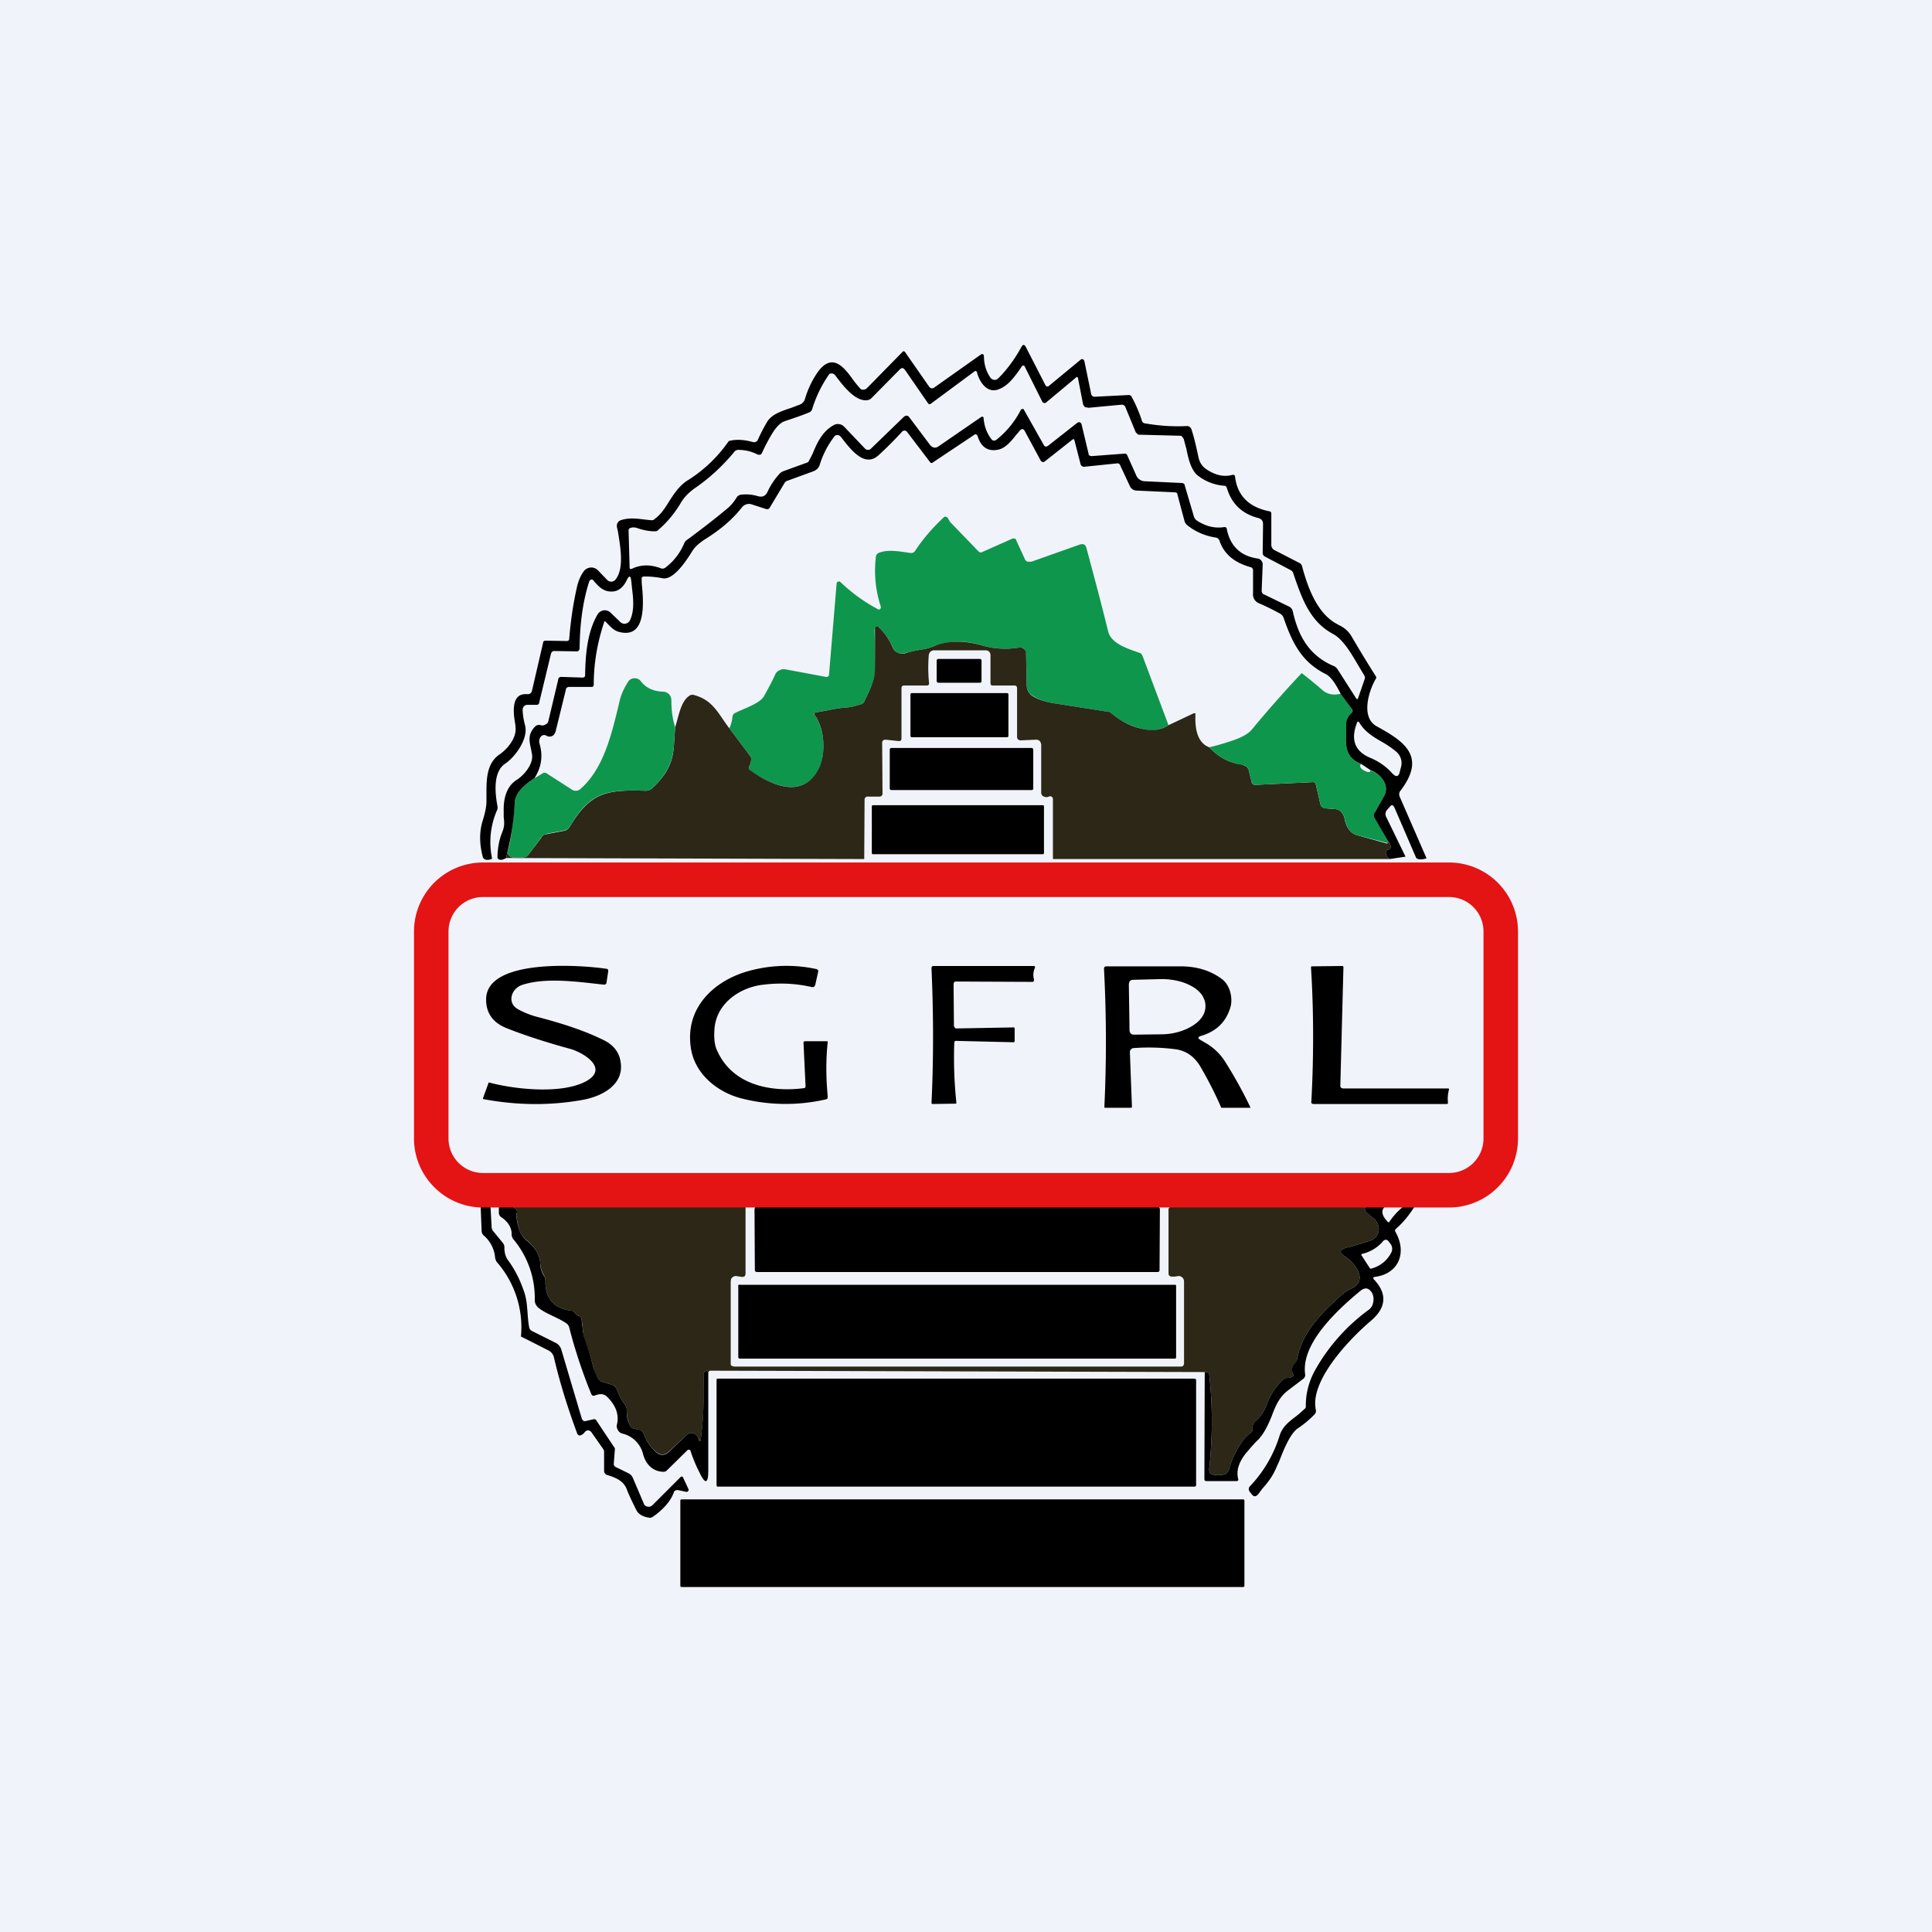 <!-- by TradingView --><svg width="56" height="56" viewBox="0 0 56 56" xmlns="http://www.w3.org/2000/svg"><path fill="#F0F3FA" d="M0 0h56v56H0z"/><path d="M33.87 21.02a.89.89 0 0 1-.7.12 2.08 2.08 0 0 1-.95-.46.23.23 0 0 0-.12-.05l-1.58-.25a1.55 1.55 0 0 1-.6-.22.36.36 0 0 1-.16-.3l-.02-.92-.02-.07a.17.17 0 0 0-.1-.1h-.08c-.36.06-.72.04-1.07-.06a2.14 2.14 0 0 0-1.35 0c-.13.06-.27.1-.42.12l-.48.1a.28.28 0 0 1-.2-.01.3.3 0 0 1-.14-.15c-.1-.23-.24-.43-.41-.59a.07.07 0 0 0-.08 0 .07.07 0 0 0-.04.06l.02 1.12c0 .35-.17.66-.31.96a.16.16 0 0 1-.09.09c-.15.05-.3.09-.46.1-.3.02-.58.1-.87.14h-.02l-.02.03a.05.05 0 0 0 .01.04c.31.4.34 1.2.1 1.62-.48.82-1.37.4-1.96 0-.05-.04-.06-.09-.03-.14.03-.05.05-.1.05-.17 0-.04 0-.08-.03-.12l-.6-.8a1 1 0 0 0 .09-.33.14.14 0 0 1 .07-.11c.22-.12.73-.27.85-.5.11-.2.22-.4.32-.62.02-.05.07-.1.12-.12a.26.26 0 0 1 .17-.03l1.18.22a.08.08 0 0 0 .06-.01.08.08 0 0 0 .03-.06l.22-2.64a.06.06 0 0 1 .04-.05.06.06 0 0 1 .07.01 4.8 4.8 0 0 0 1.11.8.07.07 0 0 0 .06-.05v-.04a3.3 3.3 0 0 1-.14-1.45c0-.04.03-.07.07-.1.28-.12.65-.04.94 0 .06 0 .1-.02.13-.07.23-.35.51-.67.83-.97.03-.02.05-.02.08 0 .03.01.04.03.05.06l.05.08.82.85.04.03h.05l.9-.4h.06c.02 0 .04.02.04.04l.25.54c.01.04.04.07.08.09h.12l1.41-.5c.1-.02.15 0 .18.1.2.75.42 1.56.63 2.42.09.37.6.51.9.62.05.01.08.05.1.1l.75 2Z" fill="#0F964D"/><path d="m33.87 21.02.72-.34c.05-.02.07 0 .06.04-.02.52.11.83.4.94.28.3.6.46.96.5l.12.06c.03.03.06.07.07.12l.08.33c0 .03.02.05.04.06a.1.1 0 0 0 .06.02l1.68-.08c.04 0 .07.02.08.07l.13.56c.02.08.07.12.15.13l.26.02c.07 0 .14.03.19.08.05.05.09.12.1.19.04.22.15.43.37.49l.86.24.03-.01v-.04l.06.06.02.07c0 .06-.03.1-.08.1-.04.01-.06.04-.06.08 0 .07.03.13.11.19h-9.76v-1.73a.09.09 0 0 0-.04-.08.08.08 0 0 0-.08 0 .17.17 0 0 1-.14 0c-.05-.02-.07-.05-.08-.1v-1.4c-.01-.1-.06-.15-.15-.15l-.46.02-.03-.01a.09.09 0 0 1-.06-.08v-1.43a.08.08 0 0 0-.02-.05.07.07 0 0 0-.05-.02h-.63c-.05 0-.07-.02-.07-.07V19a.15.15 0 0 0-.03-.1.14.14 0 0 0-.1-.05h-1.5a.15.15 0 0 0-.11.04.17.17 0 0 0-.05.11c-.02.27-.02.53.01.8 0 .05-.02.07-.07.07h-.65c-.05 0-.08.02-.08.08v1.45c0 .06-.02.08-.08.08l-.38-.04c-.06 0-.1.03-.1.09l.01 1.47c0 .02 0 .04-.02.06a.09.09 0 0 1-.07.03h-.34c-.02 0-.04 0-.06.02a.09.09 0 0 0-.03.06l-.01 1.73-10.38-.03.03-.14.07.08c.03.03.06.04.1.04h.3c.06 0 .1-.02.14-.07l.38-.5c.03-.06.09-.1.15-.1l.52-.1a.26.26 0 0 0 .17-.14c.6-1 1.1-1.05 2.19-1.02.06 0 .12-.02.17-.06.36-.33.6-.68.64-1.2l.04-.58c.1-.3.16-.78.44-.93a.16.16 0 0 1 .12 0c.55.15.7.56 1.01.96l.6.8c.03.04.04.08.03.12 0 .06-.02.12-.05.17-.03.05-.02.1.03.13.59.42 1.48.83 1.95.01.25-.42.22-1.22-.09-1.62v-.02a.05.05 0 0 1 0-.04l.03-.01c.3-.04.57-.12.87-.14.16-.01.3-.05.46-.1a.16.16 0 0 0 .09-.09c.14-.3.31-.61.3-.96a82.96 82.96 0 0 0 0-1.16l.03-.03a.07.07 0 0 1 .08.01c.17.16.31.36.41.6a.3.3 0 0 0 .14.14c.07.03.14.03.2.02.16-.05.32-.08.48-.11.15-.02.29-.06.42-.12.41-.16.93-.13 1.35 0 .35.1.7.12 1.07.06a.16.16 0 0 1 .14.04.17.17 0 0 1 .06.13l.02.93a.37.37 0 0 0 .16.3c.16.1.36.17.6.21l1.59.25c.04 0 .08.02.11.05.29.24.6.4.96.46.26.05.5.01.69-.12Z" fill="#2C2716"/><path d="M28.42 19.1H27.2a.05.05 0 0 0-.05.04v.6c0 .02.02.05.05.05h1.2c.03 0 .05-.02.05-.05v-.6a.05.05 0 0 0-.04-.04Z"/><path d="m38.86 20.1.33.46.02.05c0 .02-.02.04-.03.05-.1.09-.15.2-.15.34-.01.45-.13.93.42 1.14-.05.07-.02.13.08.19.13.07.19.06.19 0 .27.09.58.41.4.74l-.27.48a.14.14 0 0 0 0 .14l.38.7v.05a72.3 72.3 0 0 0-.89-.23c-.22-.06-.33-.27-.37-.5a.33.33 0 0 0-.1-.18.32.32 0 0 0-.2-.08l-.25-.02c-.08 0-.13-.05-.15-.13l-.13-.56c-.01-.05-.04-.07-.08-.07l-1.68.08a.1.1 0 0 1-.06-.02.1.1 0 0 1-.04-.06l-.08-.33a.23.23 0 0 0-.07-.12.22.22 0 0 0-.12-.05 1.56 1.56 0 0 1-.96-.51c.18-.04.39-.1.6-.17.32-.1.54-.22.64-.35a34.44 34.44 0 0 1 1.44-1.63 12.27 12.27 0 0 1 .61.5c.13.11.3.15.52.1ZM19.57 21.08l-.04.58c-.05.52-.28.87-.64 1.2a.24.24 0 0 1-.17.06c-1.1-.03-1.6.01-2.19 1.02a.26.26 0 0 1-.17.13l-.52.1a.26.26 0 0 0-.15.1l-.38.51a.15.15 0 0 1-.14.07h-.3c-.04 0-.07-.01-.1-.04a.29.29 0 0 1-.07-.08c.1-.28.16-.77.22-1.46.01-.25.2-.49.57-.71l.23-.14a.11.11 0 0 1 .13 0l.73.47a.2.2 0 0 0 .23-.01c.73-.62.95-1.75 1.17-2.64.05-.17.13-.33.24-.5a.22.22 0 0 1 .18-.08.22.22 0 0 1 .17.08c.15.2.37.3.66.31.06 0 .12.03.17.08.04.05.06.11.06.18 0 .26.03.52.11.77Z" fill="#0F964D"/><path d="M29.2 20.09h-2.77a.04.04 0 0 0-.04.04v1.2c0 .02.02.04.04.04h2.76c.02 0 .04-.02.04-.04v-1.2a.04.04 0 0 0-.04-.04Z"/><path fill-rule="evenodd" d="M41.35 24.88c-.14.04-.24.04-.3-.01l-.63-1.46c-.04-.08-.08-.1-.14-.02l-.07.08a.18.18 0 0 0-.03.21l.56 1.15-.46.07c-.08-.06-.11-.12-.11-.2 0-.03.02-.06.06-.07.05 0 .08-.04.08-.1l-.02-.07a.37.37 0 0 0-.05-.06l-.4-.7a.14.14 0 0 1 .01-.15l.27-.48c.18-.33-.13-.65-.4-.75l-.27-.18c-.47-.18-.45-.56-.43-.94V21c0-.14.06-.25.16-.34a.07.07 0 0 0 .01-.1l-.33-.45c-.15-.3-.29-.5-.43-.57-.7-.35-.97-.9-1.22-1.62a.23.23 0 0 0-.1-.13c-.2-.11-.4-.21-.61-.3a.28.28 0 0 1-.18-.3v-.65c0-.05-.02-.09-.07-.1-.47-.13-.77-.38-.9-.76a.14.14 0 0 0-.12-.1c-.32-.05-.6-.18-.82-.36a.24.24 0 0 1-.08-.13l-.2-.75c0-.05-.04-.07-.08-.07l-1.1-.05a.22.22 0 0 1-.2-.13l-.28-.6a.08.08 0 0 0-.08-.06l-.97.1a.1.1 0 0 1-.06-.02.1.1 0 0 1-.04-.06l-.18-.7a.03.03 0 0 0-.02-.02h-.02l-.81.64a.08.08 0 0 1-.13-.03l-.47-.87a.07.07 0 0 0-.05-.03.07.07 0 0 0-.06.02l-.13.15c-.14.18-.3.37-.5.42-.3.07-.51-.06-.61-.38-.02-.06-.06-.08-.11-.04l-1.2.8c-.02.02-.04.01-.06 0l-.67-.88a.1.1 0 0 0-.08-.05.1.1 0 0 0-.08.04c-.22.24-.45.47-.68.68-.4.36-.8-.17-1.05-.49l-.04-.05a.13.13 0 0 0-.1-.05l-.06.01a2.57 2.57 0 0 0-.44.82c-.03.12-.1.19-.22.23l-.74.27a.14.14 0 0 0-.07.06l-.42.7c-.03.06-.07.07-.13.05l-.4-.13a.24.24 0 0 0-.16 0 .25.25 0 0 0-.12.08c-.31.4-.7.7-1.12.96-.14.1-.26.2-.34.34-.15.24-.53.83-.85.76a2.65 2.65 0 0 0-.53-.05c-.05 0-.08.03-.07.08v.1c.05.51.16 1.63-.64 1.43-.14-.03-.23-.12-.32-.21a2.2 2.2 0 0 0-.1-.1.03.03 0 0 0-.03.01v.02c-.2.6-.3 1.2-.3 1.8 0 .05-.02.07-.06.07h-.65c-.06 0-.1.04-.1.09l-.29 1.18c-.02.08-.06.14-.12.16a.18.18 0 0 1-.16-.02.12.12 0 0 0-.09-.01.12.12 0 0 0-.07.05.23.23 0 0 0-.03.2c.1.34.06.67-.15 1-.36.22-.56.46-.57.71a7.4 7.4 0 0 1-.22 1.46l-.03.14c-.12.07-.2.07-.25 0 0-.25.04-.5.13-.73.08-.19.07-.3.05-.46v-.17c-.01-.33.07-.71.37-.9.21-.13.5-.46.45-.75l-.03-.16c-.05-.22-.09-.42.11-.63.05-.05.1-.07.17-.05.06.02.11 0 .16-.03a.12.12 0 0 0 .06-.07l.29-1.22c0-.05.04-.08.09-.08l.61.02c.05 0 .08-.02.08-.07.01-.6.06-1.24.36-1.76a.26.26 0 0 1 .18-.12.25.25 0 0 1 .2.07l.28.27a.17.17 0 0 0 .23.01.18.18 0 0 0 .05-.06c.13-.27.1-.61.06-.92l-.02-.2c-.02-.18-.06-.2-.14-.03-.13.26-.32.36-.57.3-.17-.05-.26-.16-.37-.28l-.02-.03-.03-.02a.07.07 0 0 0-.07.02l-.02.03c-.2.62-.27 1.27-.28 1.93 0 .06-.03.1-.08.1l-.65-.01a.1.1 0 0 0-.1.08l-.34 1.41c0 .04-.03.07-.08.07h-.26a.13.13 0 0 0-.1.04.14.14 0 0 0-.04.1c0 .15.03.3.07.46.1.39-.3.92-.57 1.1-.37.24-.3.87-.23 1.24a.2.2 0 0 1-.02.13 2.3 2.3 0 0 0-.14 1.37v.01l-.01.02c-.12.04-.2.03-.25-.04-.11-.4-.11-.77 0-1.1.07-.23.1-.4.1-.53v-.21c0-.43 0-.9.39-1.16.23-.16.5-.49.45-.8v-.04c-.05-.28-.15-.89.28-.9h.1a.12.12 0 0 0 .1-.1l.32-1.38c0-.05.03-.07.08-.07l.6.01c.05 0 .08-.02.08-.07.04-.5.11-.99.22-1.48.04-.18.1-.33.2-.47a.27.27 0 0 1 .2-.11.27.27 0 0 1 .21.08l.27.28a.16.16 0 0 0 .24-.01c.26-.32.14-.96.07-1.4l-.03-.13c0-.04 0-.08.02-.11a.17.17 0 0 1 .09-.08c.23-.08.47-.05.7-.02l.19.02c.04 0 .08-.01.1-.04.2-.15.31-.34.43-.53.13-.2.26-.4.48-.56a4.07 4.07 0 0 0 1.23-1.16.16.16 0 0 1 .06-.02c.2-.04.41-.02.63.04.07.02.13 0 .16-.07.08-.18.17-.35.27-.52.14-.22.43-.31.7-.4l.26-.1a.25.25 0 0 0 .13-.15c.09-.3.21-.55.37-.78.43-.6.78-.13 1.05.25a4.05 4.05 0 0 0 .2.24.16.16 0 0 0 .18-.03l1.03-1.05c.02-.03.05-.02.07 0l.71 1.02a.1.1 0 0 0 .13.02l1.37-.97a.05.05 0 0 1 .05 0c.01 0 .02 0 .02.02l.01.03c0 .23.06.44.19.63a.15.15 0 0 0 .1.06.14.14 0 0 0 .12-.04c.26-.25.5-.59.68-.92.04-.07.08-.07.12 0l.57 1.11c.03.05.07.06.11.02l.92-.76a.06.06 0 0 1 .08.01l.02.03.2.97c.02.05.05.07.1.07l.98-.05c.04 0 .07.01.09.05a4 4 0 0 1 .3.7.1.1 0 0 0 .08.07c.4.07.8.1 1.21.08.04 0 .07 0 .1.03.02.02.04.04.05.08.08.25.14.52.2.8.03.14.1.25.21.33.26.18.51.24.75.18.06-.02.1 0 .1.06.07.54.4.87.99.99.04 0 .06.03.06.07v.9a.17.17 0 0 0 .1.16l.7.36c.05.02.08.06.09.1.16.6.43 1.36 1 1.67l.07.04a.8.8 0 0 1 .35.3 37.98 37.98 0 0 0 .73 1.2c0 .02 0 .05-.02.07-.2.35-.43 1.1.03 1.36.78.43 1.46.86.7 1.86a.17.17 0 0 0-.03.18l.78 1.79Zm-10-12.58a.08.08 0 0 0-.06-.06.08.08 0 0 0-.07.02l-.84.66c-.06.04-.1.03-.13-.03l-.57-1.01c0-.01 0-.02-.02-.02a.05.05 0 0 0-.05 0l-.02.02c-.17.33-.4.62-.7.86-.06.05-.12.04-.16-.02-.13-.17-.2-.37-.22-.6a.05.05 0 0 0-.02-.04h-.04l-1.25.86c-.09.06-.17.04-.24-.04l-.6-.8c-.05-.07-.11-.07-.18 0l-.93.9a.12.12 0 0 1-.18 0l-.6-.63a.25.25 0 0 0-.3-.05c-.33.18-.48.5-.62.84a9.2 9.2 0 0 1-.12.23.13.13 0 0 1-.04.02l-.69.25a.3.3 0 0 0-.12.09 2 2 0 0 0-.33.5c-.06.13-.15.17-.29.13a1.19 1.19 0 0 0-.49-.04.18.18 0 0 0-.13.1c-.07.11-.16.22-.26.3-.37.31-.75.6-1.14.89a.26.26 0 0 0-.1.1c-.12.29-.3.53-.55.72a.13.13 0 0 1-.14.02c-.3-.11-.58-.11-.84.02-.04.01-.06 0-.06-.04l-.03-1.07c0-.04.02-.07.06-.08a.3.3 0 0 1 .17 0c.17.06.35.1.52.1.04 0 .08 0 .11-.04.26-.22.47-.48.64-.76.1-.18.24-.32.42-.45.44-.3.82-.66 1.15-1.06a.14.14 0 0 1 .11-.05c.19 0 .38.04.57.14h.06c.02 0 .04-.02.05-.04l.1-.21c.15-.28.32-.63.56-.72.24-.08.48-.16.7-.25.06-.02.1-.07.11-.13a3.57 3.57 0 0 1 .49-.99.13.13 0 0 1 .17.04c.19.25.56.76.92.72a.2.2 0 0 0 .13-.06l.82-.83c.06-.06.1-.05.15.01l.67.97c.02.03.04.03.07.02l1.27-.94c.04-.03.07-.02.08.03.07.26.27.58.58.5.29-.09.46-.32.63-.55l.08-.12c.04-.05.08-.05.1.01l.5 1a.08.08 0 0 0 .05.04.07.07 0 0 0 .07-.02l.85-.71c.04-.04.06-.03.07.03l.14.72c0 .03.03.07.06.1l.1.02.96-.09c.05 0 .09.02.11.07l.3.73.05.05c.01.02.04.02.06.02l1.16.03c.03 0 .05 0 .07.02l.05.07.08.3c.06.3.14.63.35.78.23.17.48.26.75.28.04 0 .06.03.07.06.14.47.45.76.93.88.08.03.12.08.12.17l-.01.83c0 .05.02.09.06.11l.76.4c.03.02.06.05.07.1.24.7.47 1.38 1.14 1.74.3.16.53.56.73.9l.18.3c.02.03.03.06.02.1l-.2.58a.02.02 0 0 1 0 .01h-.04l-.55-.86a.25.25 0 0 0-.1-.09c-.72-.3-1.04-.87-1.2-1.6a.2.2 0 0 0-.11-.13l-.7-.34a.13.13 0 0 1-.07-.05.14.14 0 0 1-.02-.07l.03-.76a.17.17 0 0 0-.04-.11.16.16 0 0 0-.1-.06c-.5-.07-.8-.36-.9-.85 0-.05-.04-.07-.09-.06-.27.04-.54-.03-.79-.2a.22.22 0 0 1-.08-.13l-.26-.88c0-.04-.04-.07-.09-.07l-1.05-.05a.28.28 0 0 1-.27-.18l-.25-.56c-.02-.05-.05-.07-.1-.06l-.93.07c-.06 0-.1-.02-.1-.08l-.2-.84Zm8.7 9.2c-.24-.14-.48-.28-.64-.54-.03-.06-.06-.06-.08 0-.19.49-.05.83.4 1.01.25.11.45.25.62.44.12.13.2.11.23-.07l.03-.11a.43.43 0 0 0-.15-.45c-.13-.11-.27-.2-.41-.28Z"/><path d="M29.9 21.68h-4.06a.05.05 0 0 0-.05.05v1.13c0 .02.02.04.05.04h4.07c.02 0 .04-.02.04-.04v-1.13a.05.05 0 0 0-.04-.05ZM30.23 23.34H25.3a.03.03 0 0 0-.03.03v1.35c0 .02.01.04.03.04h4.93c.02 0 .03-.02.03-.04v-1.35a.03.03 0 0 0-.03-.03ZM15.01 29.25c.18.1.38.18.58.23.73.19 1.36.4 1.87.65.31.14.49.36.53.66.1.63-.5.98-1.1 1.09-.94.17-1.9.16-2.87-.02-.02 0-.02-.01-.02-.03l.16-.44c0-.01.02-.02.03-.01.75.2 2.1.34 2.8-.04.67-.37-.07-.83-.47-.94-.77-.21-1.39-.42-1.84-.6-.4-.16-.59-.44-.59-.83 0-1.2 2.75-1 3.48-.89.05 0 .06.03.06.07l-.05.33c0 .04-.03.06-.08.06-.74-.08-1.68-.22-2.37.01-.3.1-.45.51-.12.7ZM23.35 31.49l-.06-1.26c0-.04.02-.05.05-.05h.61c.03 0 .05 0 .04.04-.05.48-.05 1 0 1.53v.08a.09.09 0 0 1-.07.04 5.2 5.2 0 0 1-2.42-.03c-.68-.17-1.38-.7-1.48-1.5-.16-1.2.76-1.95 1.7-2.2a4.1 4.1 0 0 1 1.95-.05c.04.02.06.04.04.1l-.08.36c-.02.05-.05.07-.1.06-.44-.1-.9-.13-1.39-.07-.63.06-1.37.5-1.43 1.28-.02.27 0 .48.08.64.46 1.02 1.6 1.2 2.52 1.08.02 0 .02-.01.03-.02l.01-.03ZM27.64 28.54l.01 1.19a.1.1 0 0 0 .03.06l.02.02h.03l1.65-.03c.02 0 .03.01.03.04v.35a.05.05 0 0 1-.01.03l-.01.01h-.02l-1.67-.04s-.02 0-.03.02l-.01.03c-.02.58 0 1.16.06 1.73 0 .03 0 .04-.02.04l-.67.01h-.01l-.01-.01a.04.04 0 0 1-.01-.02c.06-1.25.06-2.55 0-3.9 0-.05.02-.07.06-.07h2.9c.04 0 .05.02.03.07a.49.49 0 0 0-.02.32c0 .04 0 .07-.05.07l-2.21-.01c-.05 0-.07.03-.07.09ZM38.94 31.55h3.02c.03 0 .04 0 .04.03a1 1 0 0 0-.03.38c0 .03-.01.04-.04.04h-3.85c-.05 0-.08-.02-.07-.07.07-1.3.07-2.6-.01-3.89 0-.02.01-.03.03-.03l.87-.01c.03 0 .04.01.04.04l-.09 3.43c0 .05.03.08.1.08Z"/><path fill-rule="evenodd" d="M34.89 30.2a9.62 9.62 0 0 1-.1-.06c-.08-.05-.07-.08.01-.11.45-.13.73-.4.86-.82.09-.29-.02-.67-.24-.83-.32-.24-.7-.36-1.15-.37h-2.2c-.05 0-.07.03-.07.07a40.25 40.25 0 0 1 .01 4.02l.02.01h.76a.04.04 0 0 0 .02-.03l-.06-1.59c0-.03.01-.05.03-.07a.1.1 0 0 1 .07-.04c.4-.03.8-.02 1.2.03.34.04.6.23.78.57a11 11 0 0 1 .57 1.13h.84a.02.02 0 0 0 0-.02c-.22-.46-.47-.91-.75-1.35a1.63 1.63 0 0 0-.6-.54Zm-2.16-1.72-.01.05.02 1.34c0 .03.02.07.04.09.02.02.05.03.08.03l.8-.01c.35 0 .67-.1.91-.25s.37-.35.37-.55v-.04c0-.1-.04-.2-.1-.3a.89.89 0 0 0-.29-.25 1.52 1.52 0 0 0-.42-.16 2.03 2.03 0 0 0-.49-.05l-.8.02a.11.11 0 0 0-.09.04.13.13 0 0 0-.02.04Z"/><path d="m14.22 35.02.03.54c0 .05.02.1.05.13l.27.33a.2.2 0 0 1 .05.14c0 .14.03.26.1.36.2.27.35.57.46.89.13.34.09.71.16 1.07a.15.15 0 0 0 .08.1l.68.34a.32.32 0 0 1 .17.2l.6 2.02.05.05h.06l.21-.05c.05-.01.08 0 .1.04l.5.75c.03.03.04.07.03.11l-.03.4c0 .03.02.06.05.08l.37.18c.06.03.1.07.13.13l.32.75c0 .02.02.04.04.06.02.02.05.03.07.03a.15.15 0 0 0 .14-.04l.8-.8c.04-.05.08-.04.1.02l.14.3a.06.06 0 0 1-.07.09l-.23-.05c-.06 0-.1.01-.12.07-.09.25-.3.49-.6.7a.14.14 0 0 1-.12.03c-.14-.02-.3-.08-.37-.23-.1-.2-.2-.4-.28-.61-.1-.24-.34-.33-.57-.4a.12.12 0 0 1-.06-.05.12.12 0 0 1-.02-.07v-.52a.17.17 0 0 0-.02-.1l-.35-.5a.12.12 0 0 0-.1-.05.12.12 0 0 0-.09.05.27.27 0 0 1-.11.09c-.05.02-.09 0-.11-.05-.27-.73-.5-1.46-.67-2.19a.3.3 0 0 0-.17-.22 65.06 65.06 0 0 0-.79-.4 2.87 2.87 0 0 0-.7-2.16.3.3 0 0 1-.05-.14.95.95 0 0 0-.33-.63.18.18 0 0 1-.06-.13l-.03-.77a.36.36 0 0 1 .14-.03c.1 0 .14.04.15.14Z"/><path d="M21.61 34.95v1.96c0 .08-.04.11-.12.1l-.13-.02a.15.15 0 0 0-.17.09l-.01.06v2.39c0 .02 0 .04.03.06l.06.02h12.96c.02 0 .05 0 .06-.02a.1.1 0 0 0 .03-.07v-2.38a.16.16 0 0 0-.06-.12.15.15 0 0 0-.13-.03.5.5 0 0 1-.18.01c-.05 0-.08-.04-.08-.09v-1.88c.06-.06.1-.09.13-.09 1.93-.03 3.85-.04 5.78-.03-.07 0-.12 0-.16.03a.11.11 0 0 0-.06.08.12.12 0 0 0 .03.1c.08.08.15.15.23.2.23.2.18.54-.1.64-.25.08-.47.15-.68.2-.22.06-.24.15-.04.27.26.17.68.68.17.92-.1.05-.2.11-.3.2-.57.52-1.12 1.05-1.27 1.83a.31.31 0 0 1-.07.15.25.25 0 0 0-.05.3c.02.04 0 .07-.03.08a.3.3 0 0 1-.14.03.16.16 0 0 0-.11.04c-.22.2-.38.44-.49.75a1.1 1.1 0 0 1-.33.47c-.06.05-.08.13-.07.2 0 .06-.02.1-.07.14-.1.07-.2.18-.28.31-.15.23-.26.47-.33.72-.03.12-.11.18-.23.18h-.2c-.1 0-.16-.06-.15-.18.1-.91.1-1.83 0-2.73 0-.05-.02-.07-.07-.07h-.06l-14.33-.04h-.02l-.02.02-.02.03c-.02-.03-.03-.05-.05-.05a.12.12 0 0 0-.07.05.13.13 0 0 0-.02.08c.03.66 0 1.28-.08 1.87-.01.06-.03.06-.05 0l-.03-.07a.2.2 0 0 0-.14-.12.2.2 0 0 0-.18.05l-.54.5a.25.25 0 0 1-.33.01c-.17-.13-.3-.32-.38-.54a.18.18 0 0 0-.14-.12l-.15-.03a.15.15 0 0 1-.1-.08.83.83 0 0 1-.1-.44.28.28 0 0 0-.06-.18c-.1-.14-.18-.29-.24-.46a.16.16 0 0 0-.1-.1l-.32-.1a.17.17 0 0 1-.1-.07 1.3 1.3 0 0 1-.15-.34c-.07-.28-.16-.56-.26-.84-.06-.2-.04-.38-.09-.59a.1.1 0 0 0-.07-.07.22.22 0 0 1-.11-.08.17.17 0 0 0-.12-.07c-.5-.07-.75-.36-.74-.86a.28.28 0 0 0-.04-.16.74.74 0 0 1-.11-.35c-.02-.28-.17-.48-.38-.66a.65.65 0 0 1-.23-.32 1.8 1.8 0 0 1-.08-.46c.05-.09-.01-.17-.2-.23.96-.1 1.91-.11 2.85-.01.04 0 .08 0 .12-.02a.11.11 0 0 1 .09 0c.17.05.33.06.5.03.1-.02.17.03.27.02.51-.07 1.01.01 1.54 0 .49-.03.98-.03 1.47-.02Z" fill="#2C2716"/><path d="m33.62 35.03-.01 1.78c0 .04-.02.06-.06.06h-11.6c-.05 0-.07-.02-.07-.06l-.01-1.73c0-.09.04-.14.12-.14 1.95-.02 5.8-.02 11.56 0 .03 0 .04 0 .05.04 0 .02 0 .04.02.05ZM14.77 34.95c.19.06.25.14.2.23 0 .16.03.31.08.46.04.12.11.23.22.32.22.18.37.38.39.66 0 .13.04.25.1.35.04.05.05.1.05.16-.01.5.24.79.74.86.05 0 .09.03.12.07.03.04.07.07.11.08a.1.1 0 0 1 .07.07c.04.2.03.4.1.6.1.27.18.55.25.83.04.12.09.23.15.34.03.03.06.06.1.07l.32.1c.04.02.08.05.1.1.06.17.14.32.24.46.04.05.06.11.06.18-.01.16.02.3.1.44.02.04.06.07.1.08l.15.03c.07.01.11.05.14.12.08.22.2.4.38.55a.25.25 0 0 0 .33-.01l.54-.51a.2.2 0 0 1 .18-.05.2.2 0 0 1 .14.12l.03.08c.02.05.04.05.05-.01.08-.6.1-1.21.08-1.87 0-.03 0-.06.02-.08a.12.12 0 0 1 .07-.05c.02 0 .03.02.05.05v2.85c0 .38-.09.4-.25.06a4.22 4.22 0 0 1-.27-.65.06.06 0 0 0-.09 0l-.6.59a.12.12 0 0 1-.08.03c-.31 0-.52-.21-.6-.51a.81.81 0 0 0-.61-.6.2.2 0 0 1-.12-.1.21.21 0 0 1-.03-.15c.07-.28-.02-.55-.27-.8-.11-.12-.24-.1-.37-.05-.05.02-.08 0-.1-.04a14.7 14.7 0 0 1-.64-1.93.2.2 0 0 0-.08-.12c-.24-.17-.61-.28-.82-.46a.29.29 0 0 1-.1-.21 2.65 2.65 0 0 0-.62-1.77.24.24 0 0 1-.05-.15c0-.19-.1-.35-.3-.49a.16.16 0 0 1-.05-.05.17.17 0 0 1-.02-.07v-.18a.64.64 0 0 1 .31-.03Z"/><path fill-rule="evenodd" d="M40.21 35.4c-.15-.16-.18-.3-.09-.4.04-.1-.07-.13-.34-.09a.3.3 0 0 0-.16.03.11.11 0 0 0-.05.14c0 .01 0 .03.02.04.08.08.15.15.23.2.23.2.18.54-.1.64-.25.08-.47.15-.68.2-.22.06-.24.15-.04.27.26.17.68.68.17.92-.1.05-.2.11-.3.2-.57.52-1.12 1.05-1.27 1.83a.31.31 0 0 1-.08.15.25.25 0 0 0-.04.3c.02.04 0 .07-.03.08a.3.3 0 0 1-.14.03.16.16 0 0 0-.11.04c-.22.2-.38.44-.49.75a1.1 1.1 0 0 1-.33.47c-.06.05-.08.13-.07.2 0 .06-.02.1-.07.14-.1.07-.2.18-.28.31-.15.23-.26.47-.33.72-.03.12-.11.18-.23.18h-.2c-.1 0-.16-.06-.15-.18.1-.91.1-1.83 0-2.73 0-.05-.02-.07-.07-.07h-.06l-.01 3.1c0 .04.02.06.06.06h.87c.04 0 .06-.02.05-.06-.06-.23.01-.47.21-.73.12-.14.24-.29.38-.42.18-.2.28-.43.38-.67.1-.27.21-.54.45-.73l.46-.35a.14.14 0 0 0 .06-.14c-.09-.66.45-1.47 1.61-2.42.13-.1.23-.08.32.05a.4.4 0 0 1 .04.3.32.32 0 0 1-.12.2 5.5 5.5 0 0 0-1.53 1.7c-.2.34-.3.7-.3 1.08 0 .04 0 .08-.04.1a2.9 2.9 0 0 1-.24.21c-.2.15-.38.29-.47.53a3.73 3.73 0 0 1-.85 1.48c-.07.06-.07.13-.01.2l.04.05c.06.08.12.08.19 0l.12-.16c.16-.18.3-.36.4-.6l.09-.2c.13-.33.31-.79.54-.95.17-.11.33-.25.47-.39.05-.04.06-.1.05-.15-.18-.85 1-2.07 1.59-2.57.45-.38.49-.78.1-1.2-.04-.04-.04-.07.03-.08.68-.09.93-.7.59-1.3-.02-.04-.02-.07.02-.1.22-.19.4-.42.57-.7a.48.48 0 0 0-.36.06c-.15.12-.28.26-.4.43-.02.04-.04.04-.07 0Zm-.75.98.24.37c.01.02.03.03.05.02a.9.9 0 0 0 .58-.47.24.24 0 0 0-.02-.24l-.04-.05c-.06-.1-.14-.1-.21 0a1.14 1.14 0 0 1-.6.34v.03Z"/><path d="M34.06 37.24H21.44a.03.03 0 0 0-.04.04v2.06c0 .02.02.04.04.04h12.62c.02 0 .03-.02.03-.04v-2.06a.03.03 0 0 0-.03-.04ZM34.62 39.96H20.8a.03.03 0 0 0-.03.03v3.06c0 .02.01.04.03.04h13.83c.02 0 .04-.02.04-.04V40a.03.03 0 0 0-.04-.03ZM36.04 43.46H19.75a.04.04 0 0 0-.03.04v2.46c0 .02.01.04.03.04h16.29c.02 0 .03-.02.03-.04V43.5a.04.04 0 0 0-.03-.04Z"/><path fill-rule="evenodd" d="M42 26H14a1 1 0 0 0-1 1v6a1 1 0 0 0 1 1h28a1 1 0 0 0 1-1v-6a1 1 0 0 0-1-1Zm-28-1a2 2 0 0 0-2 2v6c0 1.1.9 2 2 2h28a2 2 0 0 0 2-2v-6a2 2 0 0 0-2-2H14Z" fill="#E41314"/></svg>
